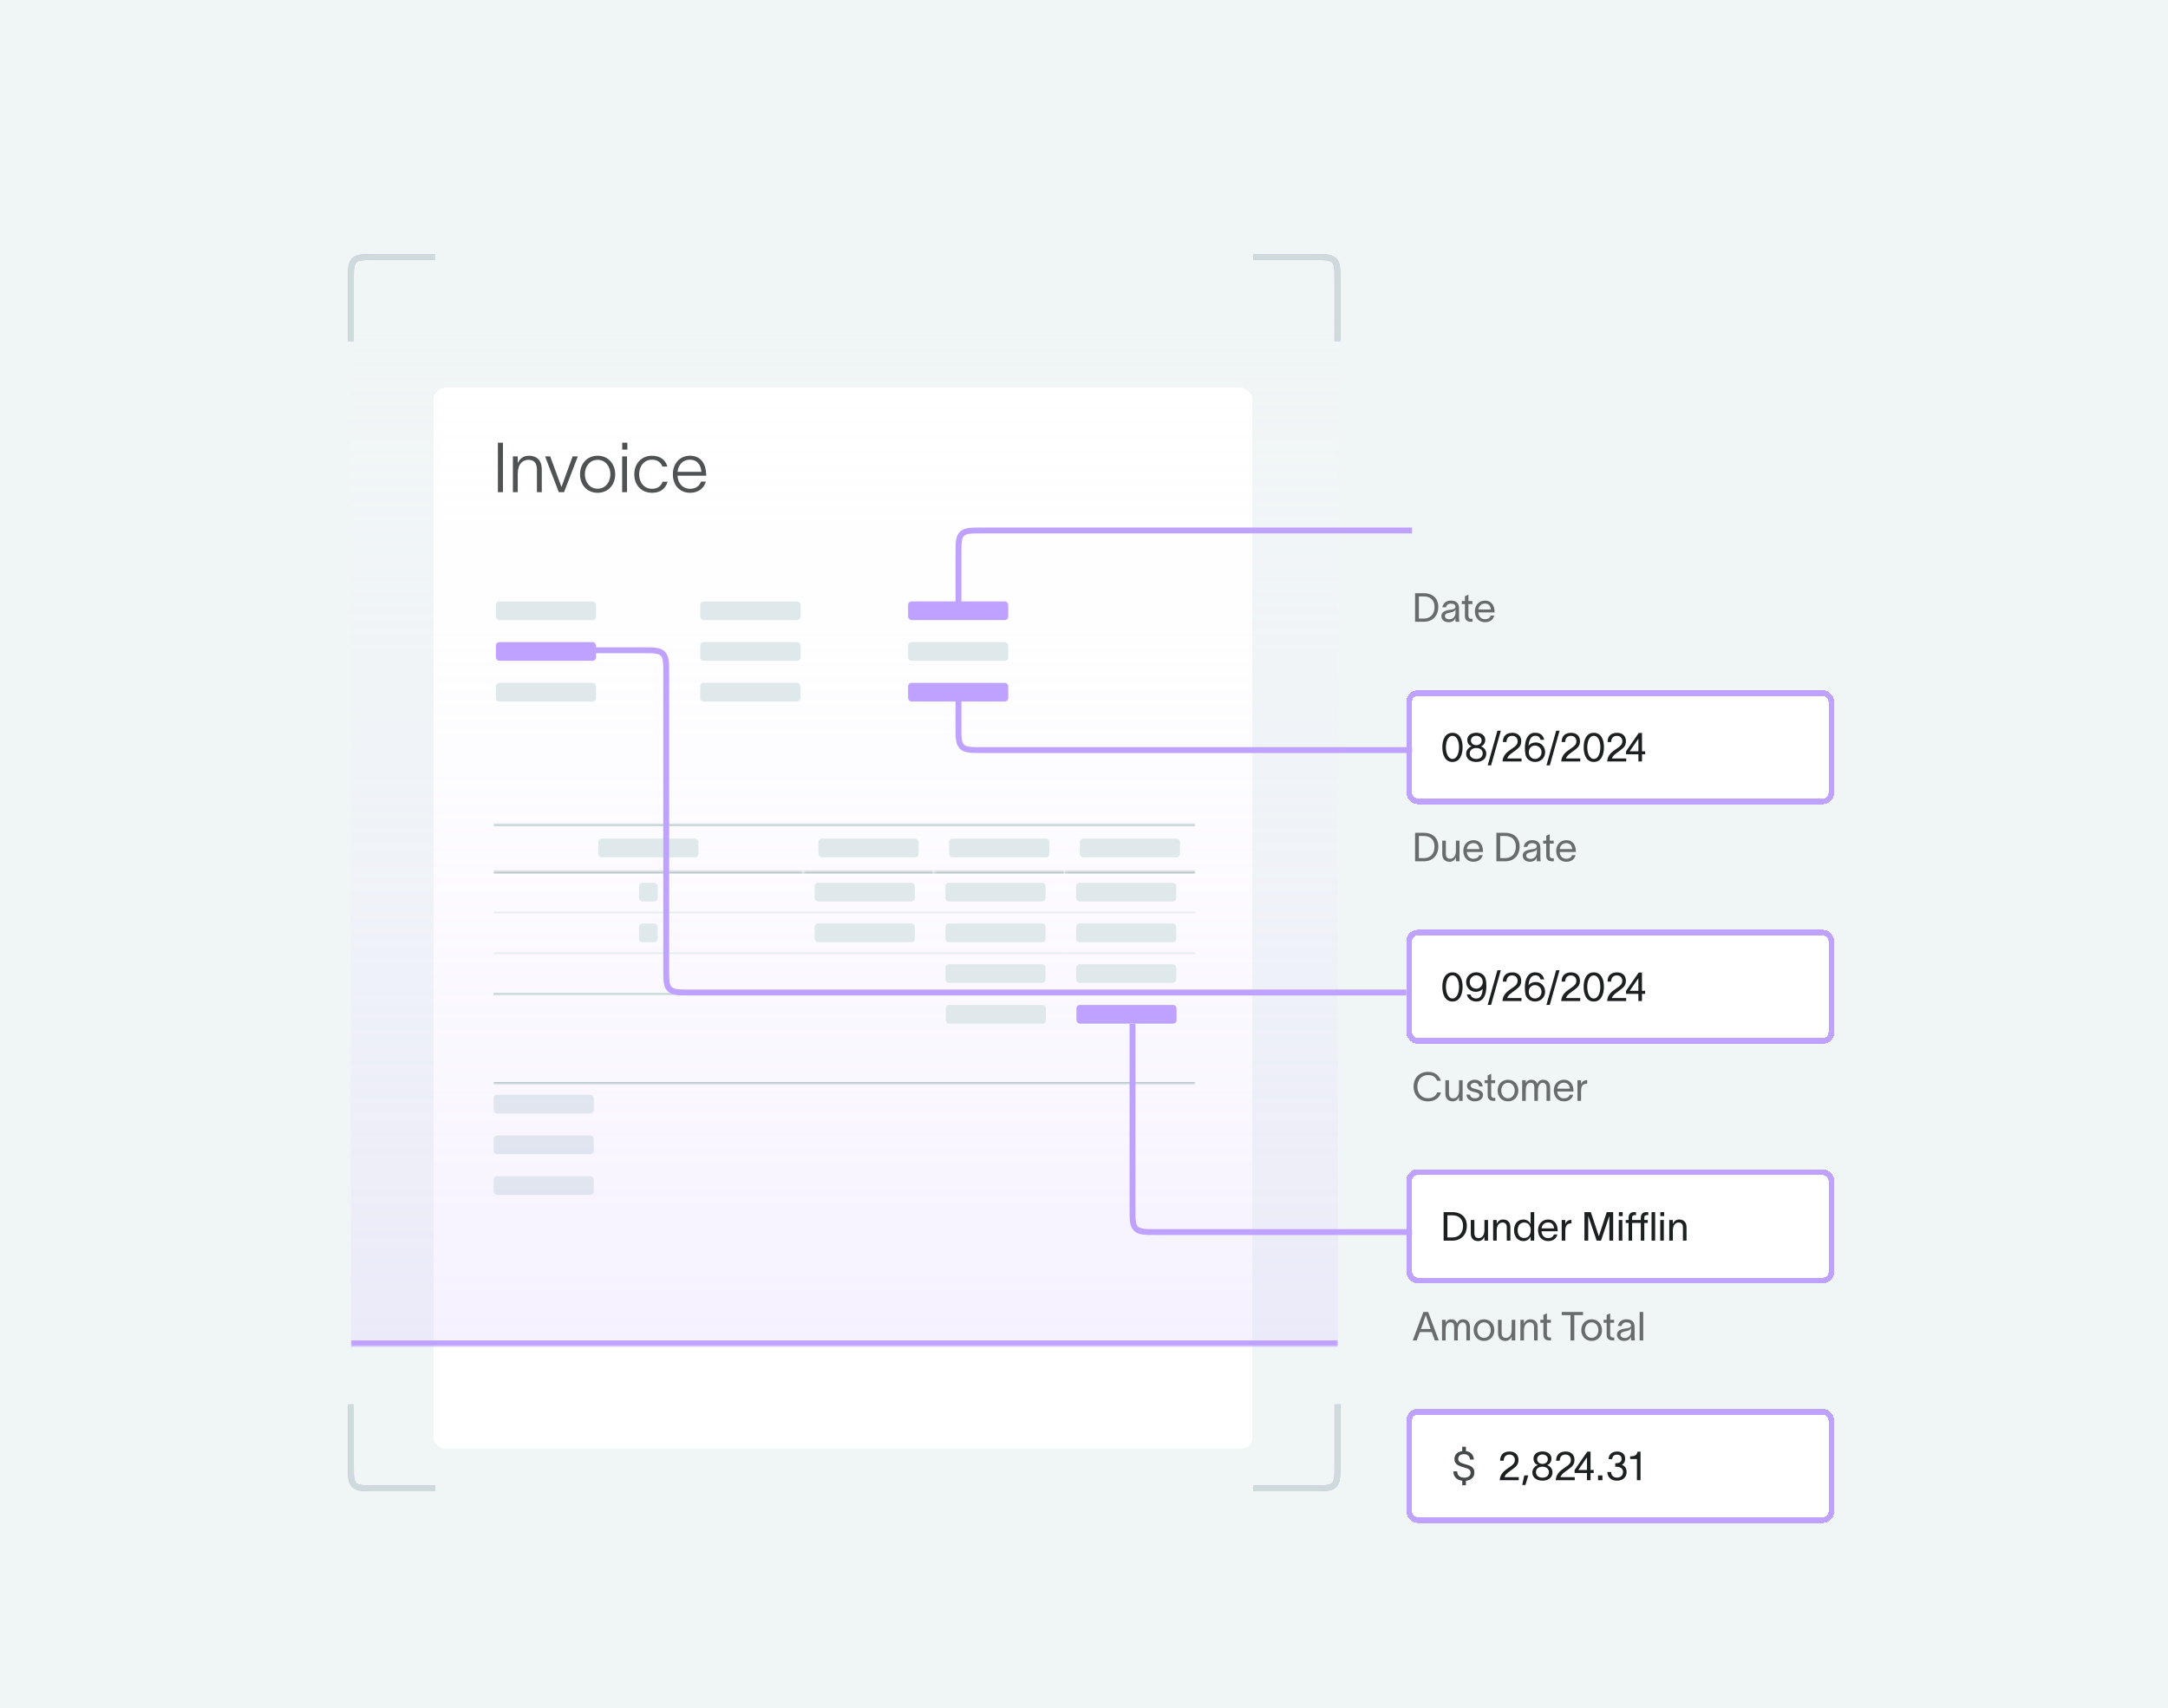 <svg width="760" height="599" viewBox="0 0 760 599" fill="none" xmlns="http://www.w3.org/2000/svg">
<g clip-path="url(#clip0_383_43380)">
<rect width="760" height="599" fill="#F0F5F6"/>
<g filter="url(#filter0_dd_383_43380)">
<rect x="152" y="120" width="287" height="372" rx="4" fill="white" shape-rendering="crispEdges"/>
<path d="M174.539 139.231H176.312V156.571H174.539V139.231ZM179.797 156.571V144.016H181.497V146.396C182.153 144.963 183.294 143.797 185.383 143.797C188.273 143.797 189.924 145.497 189.924 148.581V156.571H188.224V148.703C188.224 146.129 187.01 145.23 185.213 145.23C183.318 145.23 181.497 146.566 181.497 150.184V156.571H179.797ZM192.875 144.016C194.211 147.586 195.498 151.156 196.809 154.726H196.834L200.744 144.016H202.565C200.938 148.193 199.335 152.394 197.732 156.571H195.887L191.078 144.016H192.875ZM209.498 156.79C205.661 156.79 203.329 153.851 203.329 150.306C203.329 146.76 205.661 143.797 209.498 143.797C213.311 143.797 215.666 146.76 215.666 150.306C215.666 153.851 213.311 156.79 209.498 156.79ZM205.029 150.306C205.029 153.099 206.826 155.357 209.498 155.357C212.169 155.357 213.966 153.099 213.966 150.306C213.966 147.489 212.169 145.23 209.498 145.23C206.826 145.23 205.029 147.489 205.029 150.306ZM219.921 141.66H218.124V139.231H219.921V141.66ZM218.099 156.571V144.016H219.799V156.571H218.099ZM234.031 152.904C233.351 155.333 231.506 156.79 228.591 156.79C224.706 156.79 222.35 153.924 222.35 150.306C222.35 146.711 224.706 143.797 228.591 143.797C231.579 143.797 233.376 145.4 233.934 147.586H232.21C231.7 146.25 230.559 145.181 228.567 145.181C225.823 145.181 224.05 147.416 224.05 150.306C224.05 153.171 225.823 155.381 228.567 155.381C230.461 155.381 231.724 154.483 232.283 152.904H234.031ZM247.453 152.856C246.724 155.309 244.733 156.79 241.916 156.79C238.151 156.79 235.868 153.973 235.868 150.281C235.868 146.663 238.224 143.797 241.843 143.797C245.947 143.797 247.428 146.93 247.55 150.209C247.574 150.379 247.574 150.597 247.574 150.791H237.496C237.666 153.56 239.39 155.381 241.891 155.381C243.737 155.381 245.218 154.483 245.753 152.856H247.453ZM237.52 149.431H245.874C245.631 146.833 244.368 145.181 241.843 145.181C239.39 145.181 237.763 146.954 237.52 149.431Z" fill="#1D2020" fill-opacity="0.82"/>
<g clip-path="url(#clip1_383_43380)">
<rect x="173.051" y="367.871" width="35.107" height="6.545" rx="1.19" fill="#DFE9EB"/>
<rect x="173.051" y="382.151" width="35.107" height="6.545" rx="1.19" fill="#DFE9EB"/>
<rect x="173.051" y="396.432" width="35.107" height="6.545" rx="1.19" fill="#DFE9EB"/>
</g>
</g>
<g style="mix-blend-mode:multiply">
<mask id="path-6-inside-1_383_43380" fill="white">
<path d="M123 90H469V472H123V90Z"/>
</mask>
<path d="M123 90H469V472H123V90Z" fill="url(#paint0_linear_383_43380)" fill-opacity="0.3"/>
<path d="M469 472V470H123V472V474H469V472Z" fill="#BFA2FF" mask="url(#path-6-inside-1_383_43380)"/>
</g>
<mask id="path-8-inside-2_383_43380" fill="white">
<path d="M173 289H419V380H173V289Z"/>
</mask>
<path d="M173 289V289.595H419V289V288.405H173V289ZM419 380V379.405H173V380V380.595H419V380Z" fill="#B4C6C9" mask="url(#path-8-inside-2_383_43380)"/>
<rect x="209.723" y="294.058" width="35.107" height="6.545" rx="1.19" fill="#DFE9EB"/>
<g clip-path="url(#clip2_383_43380)">
<mask id="path-11-inside-3_383_43380" fill="white">
<path d="M173 305.661H281.548V362.783H173V305.661Z"/>
</mask>
<path d="M281.548 319.941V319.644H173V319.941V320.239H281.548V319.941Z" fill="#E7EEEF"/>
<rect x="224" y="309.528" width="6.545" height="6.545" rx="1.19" fill="#DFE9EB"/>
<path d="M281.548 334.222V333.925H173V334.222V334.52H281.548V334.222Z" fill="#E7EEEF"/>
<rect x="224" y="323.809" width="6.545" height="6.545" rx="1.19" fill="#DFE9EB"/>
<path d="M281.548 348.503V348.205H173V348.503V348.8H281.548V348.503Z" fill="#E7EEEF"/>
<g clip-path="url(#clip3_383_43380)">
</g>
<path d="M173 348.503V348.8H281.548V348.503V348.205H173V348.503Z" fill="#C5D4D6"/>
</g>
<path d="M173 305.661V306.256H281.548V305.661V305.066H173V305.661Z" fill="#9CAEB1" mask="url(#path-11-inside-3_383_43380)"/>
<rect x="286.902" y="294.058" width="35.107" height="6.545" rx="1.19" fill="#DFE9EB"/>
<g clip-path="url(#clip4_383_43380)">
<mask id="path-24-inside-4_383_43380" fill="white">
<path d="M281.547 305.661H327.364V362.783H281.547V305.661Z"/>
</mask>
<path d="M327.364 319.941V319.644H281.547V319.941V320.239H327.364V319.941Z" fill="#E7EEEF"/>
<rect x="285.598" y="309.528" width="35.107" height="6.545" rx="1.19" fill="#DFE9EB"/>
<path d="M327.364 334.222V333.925H281.547V334.222V334.52H327.364V334.222Z" fill="#E7EEEF"/>
<rect x="285.598" y="323.809" width="35.107" height="6.545" rx="1.19" fill="#DFE9EB"/>
<path d="M327.364 348.503V348.205H281.547V348.503V348.8H327.364V348.503Z" fill="#E7EEEF"/>
<path d="M281.547 348.503V348.8H327.364V348.503V348.205H281.547V348.503Z" fill="#C5D4D6"/>
</g>
<path d="M281.547 305.661V306.256H327.364V305.661V305.066H281.547V305.661Z" fill="#9CAEB1" mask="url(#path-24-inside-4_383_43380)"/>
<rect x="332.723" y="294.058" width="35.107" height="6.545" rx="1.19" fill="#DFE9EB"/>
<g clip-path="url(#clip5_383_43380)">
<mask id="path-37-inside-5_383_43380" fill="white">
<path d="M327.367 305.661H373.184V362.783H327.367V305.661Z"/>
</mask>
<path d="M373.184 319.941V319.644H327.367V319.941V320.239H373.184V319.941Z" fill="#E7EEEF"/>
<rect x="331.418" y="309.528" width="35.107" height="6.545" rx="1.19" fill="#DFE9EB"/>
<path d="M373.184 334.222V333.925H327.367V334.222V334.52H373.184V334.222Z" fill="#E7EEEF"/>
<rect x="331.418" y="323.809" width="35.107" height="6.545" rx="1.19" fill="#DFE9EB"/>
<path d="M373.184 348.503V348.205H327.367V348.503V348.8H373.184V348.503Z" fill="#E7EEEF"/>
<rect x="331.418" y="338.09" width="35.107" height="6.545" rx="1.19" fill="#DFE9EB"/>
<path d="M327.367 348.503V348.8H373.184V348.503V348.205H327.367V348.503Z" fill="#C5D4D6"/>
<rect x="331.531" y="352.37" width="35.107" height="6.545" rx="1.19" fill="#DFE9EB"/>
</g>
<path d="M327.367 305.661V306.256H373.184V305.661V305.066H327.367V305.661Z" fill="#9CAEB1" mask="url(#path-37-inside-5_383_43380)"/>
<rect x="378.539" y="294.058" width="35.107" height="6.545" rx="1.19" fill="#DFE9EB"/>
<g clip-path="url(#clip6_383_43380)">
<mask id="path-52-inside-6_383_43380" fill="white">
<path d="M373.184 305.661H419.001V362.783H373.184V305.661Z"/>
</mask>
<path d="M419.001 319.941V319.644H373.184V319.941V320.239H419.001V319.941Z" fill="#E7EEEF"/>
<rect x="377.234" y="309.528" width="35.107" height="6.545" rx="1.19" fill="#DFE9EB"/>
<path d="M419.001 334.222V333.925H373.184V334.222V334.52H419.001V334.222Z" fill="#E7EEEF"/>
<rect x="377.234" y="323.809" width="35.107" height="6.545" rx="1.19" fill="#DFE9EB"/>
<path d="M419.001 348.503V348.205H373.184V348.503V348.8H419.001V348.503Z" fill="#E7EEEF"/>
<rect x="377.234" y="338.09" width="35.107" height="6.545" rx="1.19" fill="#DFE9EB"/>
<path d="M373.184 348.503V348.8H419.001V348.503V348.205H373.184V348.503Z" fill="#C5D4D6"/>
<rect x="377.348" y="352.37" width="35.107" height="6.545" rx="1.19" fill="#BFA2FF"/>
</g>
<path d="M373.184 305.661V306.256H419.001V305.661V305.066H373.184V305.661Z" fill="#9CAEB1" mask="url(#path-52-inside-6_383_43380)"/>
<g clip-path="url(#clip7_383_43380)">
<rect x="173.836" y="210.868" width="35.107" height="6.545" rx="1.19" fill="#DFE9EB"/>
<rect x="173.836" y="225.148" width="35.107" height="6.545" rx="1.19" fill="#BFA2FF"/>
<rect x="173.836" y="239.429" width="35.107" height="6.545" rx="1.19" fill="#DFE9EB"/>
</g>
<g clip-path="url(#clip8_383_43380)">
<rect x="245.48" y="210.868" width="35.107" height="6.545" rx="1.19" fill="#DFE9EB"/>
<rect x="245.48" y="225.148" width="35.107" height="6.545" rx="1.19" fill="#DFE9EB"/>
<rect x="245.48" y="239.429" width="35.107" height="6.545" rx="1.19" fill="#DFE9EB"/>
</g>
<g clip-path="url(#clip9_383_43380)">
<rect x="318.336" y="210.868" width="35.107" height="6.545" rx="1.19" fill="#BFA2FF"/>
<rect x="318.336" y="225.148" width="35.107" height="6.545" rx="1.19" fill="#DFE9EB"/>
<rect x="318.336" y="239.429" width="35.107" height="6.545" rx="1.19" fill="#BFA2FF"/>
</g>
<g filter="url(#filter1_ddd_383_43380)">
<rect width="150" height="60" transform="translate(493 139)" fill="white" fill-opacity="0.01"/>
<path d="M499.074 141.004C502.35 141.004 504.212 142.908 504.212 145.834C504.212 148.76 502.35 151 499.158 151H496.064V141.004H499.074ZM497.394 149.88H499.2C501.23 149.88 502.882 148.508 502.882 145.834C502.882 143.272 501.23 142.124 499.144 142.124H497.394V149.88ZM505.63 145.946C505.784 144.896 506.666 143.58 508.556 143.58C511.216 143.58 511.468 145.302 511.468 146.422V149.53C511.468 150.076 511.524 150.65 511.58 151H510.236C510.208 150.65 510.208 150.356 510.208 149.95V149.67H510.194C510.026 150.23 509.424 151.168 507.814 151.168C506.078 151.168 505.28 150.062 505.28 149.026C505.28 146.982 507.856 146.912 508.948 146.716C509.9 146.548 510.208 146.282 510.208 145.68C510.208 145.078 509.634 144.644 508.598 144.644C507.716 144.644 507.058 145.162 506.89 145.946H505.63ZM506.526 149.026C506.526 149.712 507.156 150.146 508.038 150.146C509.144 150.146 510.236 149.432 510.236 147.64L510.222 146.632C510.082 147.108 509.774 147.528 508.206 147.808C507.156 147.99 506.526 148.298 506.526 149.026ZM514.758 148.97C514.758 149.614 515.122 149.964 515.682 149.964H516.186V151H515.556C514.156 151 513.526 150.174 513.526 149.054V144.798H512.448V143.762H513.526V142.068L514.758 141.508V143.762H516.144V144.798H514.758V148.97ZM523.812 148.844C523.406 150.384 522.188 151.168 520.578 151.168C518.436 151.168 517.022 149.614 517.022 147.346C517.022 145.162 518.506 143.594 520.55 143.594C523.098 143.594 523.896 145.638 523.924 147.5V147.724H518.24C518.338 149.236 519.262 150.118 520.55 150.118C521.516 150.118 522.328 149.74 522.58 148.844H523.812ZM518.254 146.716H522.65C522.538 145.456 521.838 144.63 520.55 144.63C519.248 144.63 518.422 145.47 518.254 146.716Z" fill="#1D2020" fill-opacity="0.64"/>
<g filter="url(#filter2_dd_383_43380)">
<rect x="493" y="159" width="150" height="40" rx="4" fill="white" shape-rendering="crispEdges"/>
<rect x="494" y="160" width="148" height="38" rx="3" stroke="#BFA2FF" stroke-width="2" shape-rendering="crispEdges"/>
<path d="M509.172 183.104C510.81 183.104 511.468 180.878 511.468 179.002C511.468 177.14 510.81 175.012 509.172 175.012C507.534 175.012 506.876 177.14 506.876 179.002C506.876 180.878 507.534 183.104 509.172 183.104ZM505.616 179.002C505.616 176.454 506.54 173.948 509.172 173.948C511.804 173.948 512.728 176.454 512.728 179.002C512.728 181.55 511.804 184.168 509.172 184.168C506.54 184.168 505.616 181.564 505.616 179.002ZM517.512 173.92C519.318 173.92 520.662 174.886 520.662 176.412C520.662 177.56 519.99 178.442 519.122 178.708C520.046 178.974 521.026 179.898 521.026 181.284C521.026 183.104 519.5 184.168 517.526 184.168C515.482 184.168 513.942 183.104 513.956 181.284C513.97 179.898 515.006 178.96 515.916 178.694C514.936 178.372 514.362 177.574 514.362 176.412C514.362 174.886 515.706 173.92 517.512 173.92ZM515.216 181.186C515.216 182.264 516.028 183.118 517.512 183.118C518.982 183.118 519.766 182.264 519.766 181.172C519.766 180.122 518.982 179.268 517.512 179.268C516.028 179.268 515.216 180.122 515.216 181.186ZM515.636 176.636C515.636 177.504 516.35 178.288 517.512 178.288C518.674 178.288 519.388 177.518 519.388 176.636C519.388 175.754 518.674 174.984 517.512 174.984C516.336 174.984 515.636 175.754 515.636 176.636ZM524.933 173.206H526.123L522.707 185.358H521.517L524.933 173.206ZM526.841 177.182C526.841 175.054 528.073 173.948 530.173 173.948C532.035 173.948 533.281 175.04 533.281 176.846C533.281 178.596 532.441 179.198 531.307 180.08C530.131 181.004 528.759 181.732 528.367 182.936H533.379V184H526.701C526.841 181.816 528.297 180.668 529.655 179.758C531.223 178.708 532.021 178.106 532.021 176.902C532.021 175.88 531.349 175.012 530.103 175.012C528.717 175.012 528.115 176.02 528.101 177.182H526.841ZM534.559 179.212C534.559 176.622 535.483 173.92 538.115 173.92C540.131 173.92 541.013 175.012 541.321 176.398H540.061C539.823 175.74 539.543 174.984 538.213 174.984C536.505 174.984 535.973 176.804 535.833 178.498C536.337 177.784 537.219 177.322 538.395 177.322C540.313 177.322 541.657 178.848 541.657 180.766C541.657 182.726 540.089 184.168 538.115 184.168C537.065 184.168 536.113 183.734 535.483 183.034C534.741 182.222 534.559 180.962 534.559 179.212ZM535.931 180.766C535.931 182.04 536.841 183.104 538.115 183.104C539.389 183.104 540.397 182.04 540.397 180.766C540.397 179.492 539.431 178.414 538.115 178.414C536.841 178.414 535.931 179.352 535.931 180.766ZM545.523 173.206H546.713L543.297 185.358H542.107L545.523 173.206ZM547.431 177.182C547.431 175.054 548.663 173.948 550.763 173.948C552.625 173.948 553.871 175.04 553.871 176.846C553.871 178.596 553.031 179.198 551.897 180.08C550.721 181.004 549.349 181.732 548.957 182.936H553.969V184H547.291C547.431 181.816 548.887 180.668 550.245 179.758C551.813 178.708 552.611 178.106 552.611 176.902C552.611 175.88 551.939 175.012 550.693 175.012C549.307 175.012 548.705 176.02 548.691 177.182H547.431ZM558.719 183.104C560.357 183.104 561.015 180.878 561.015 179.002C561.015 177.14 560.357 175.012 558.719 175.012C557.081 175.012 556.423 177.14 556.423 179.002C556.423 180.878 557.081 183.104 558.719 183.104ZM555.163 179.002C555.163 176.454 556.087 173.948 558.719 173.948C561.351 173.948 562.275 176.454 562.275 179.002C562.275 181.55 561.351 184.168 558.719 184.168C556.087 184.168 555.163 181.564 555.163 179.002ZM563.536 177.182C563.536 175.054 564.768 173.948 566.868 173.948C568.73 173.948 569.976 175.04 569.976 176.846C569.976 178.596 569.136 179.198 568.002 180.08C566.826 181.004 565.454 181.732 565.062 182.936H570.074V184H563.396C563.536 181.816 564.992 180.668 566.35 179.758C567.918 178.708 568.716 178.106 568.716 176.902C568.716 175.88 568.044 175.012 566.798 175.012C565.412 175.012 564.81 176.02 564.796 177.182H563.536ZM570.009 181.48V180.444L574.461 174.004H575.609V180.416H576.715V181.48H575.609V184H574.349V181.48H570.009ZM571.311 180.416H574.349V176.062H574.307L571.311 180.416Z" fill="#1D2020"/>
</g>
<rect width="150" height="60" transform="translate(493 223)" fill="white" fill-opacity="0.01"/>
<path d="M499.074 225.004C502.35 225.004 504.212 226.908 504.212 229.834C504.212 232.76 502.35 235 499.158 235H496.064V225.004H499.074ZM497.394 233.88H499.2C501.23 233.88 502.882 232.508 502.882 229.834C502.882 227.272 501.23 226.124 499.144 226.124H497.394V233.88ZM505.588 232.452V227.762H506.848V232.326C506.848 233.6 507.394 234.104 508.374 234.104C509.438 234.104 510.376 233.208 510.376 231.318V227.762H511.636V235H510.376V233.642C509.998 234.468 509.326 235.168 508.206 235.168C506.302 235.168 505.588 233.922 505.588 232.452ZM519.765 232.844C519.359 234.384 518.141 235.168 516.531 235.168C514.389 235.168 512.975 233.614 512.975 231.346C512.975 229.162 514.459 227.594 516.503 227.594C519.051 227.594 519.849 229.638 519.877 231.5V231.724H514.193C514.291 233.236 515.215 234.118 516.503 234.118C517.469 234.118 518.281 233.74 518.533 232.844H519.765ZM514.207 230.716H518.603C518.491 229.456 517.791 228.63 516.503 228.63C515.201 228.63 514.375 229.47 514.207 230.716ZM527.58 225.004C530.856 225.004 532.718 226.908 532.718 229.834C532.718 232.76 530.856 235 527.664 235H524.57V225.004H527.58ZM525.9 233.88H527.706C529.736 233.88 531.388 232.508 531.388 229.834C531.388 227.272 529.736 226.124 527.65 226.124H525.9V233.88ZM534.136 229.946C534.29 228.896 535.172 227.58 537.062 227.58C539.722 227.58 539.974 229.302 539.974 230.422V233.53C539.974 234.076 540.03 234.65 540.086 235H538.742C538.714 234.65 538.714 234.356 538.714 233.95V233.67H538.7C538.532 234.23 537.93 235.168 536.32 235.168C534.584 235.168 533.786 234.062 533.786 233.026C533.786 230.982 536.362 230.912 537.454 230.716C538.406 230.548 538.714 230.282 538.714 229.68C538.714 229.078 538.14 228.644 537.104 228.644C536.222 228.644 535.564 229.162 535.396 229.946H534.136ZM535.032 233.026C535.032 233.712 535.662 234.146 536.544 234.146C537.65 234.146 538.742 233.432 538.742 231.64L538.728 230.632C538.588 231.108 538.28 231.528 536.712 231.808C535.662 231.99 535.032 232.298 535.032 233.026ZM543.264 232.97C543.264 233.614 543.628 233.964 544.188 233.964H544.692V235H544.062C542.662 235 542.032 234.174 542.032 233.054V228.798H540.954V227.762H542.032V226.068L543.264 225.508V227.762H544.65V228.798H543.264V232.97ZM552.318 232.844C551.912 234.384 550.694 235.168 549.084 235.168C546.942 235.168 545.528 233.614 545.528 231.346C545.528 229.162 547.012 227.594 549.056 227.594C551.604 227.594 552.402 229.638 552.43 231.5V231.724H546.746C546.844 233.236 547.768 234.118 549.056 234.118C550.022 234.118 550.834 233.74 551.086 232.844H552.318ZM546.76 230.716H551.156C551.044 229.456 550.344 228.63 549.056 228.63C547.754 228.63 546.928 229.47 546.76 230.716Z" fill="#1D2020" fill-opacity="0.64"/>
<g filter="url(#filter3_dd_383_43380)">
<rect x="493" y="243" width="150" height="40" rx="4" fill="white" shape-rendering="crispEdges"/>
<rect x="494" y="244" width="148" height="38" rx="3" stroke="#BFA2FF" stroke-width="2" shape-rendering="crispEdges"/>
<path d="M509.172 267.104C510.81 267.104 511.468 264.878 511.468 263.002C511.468 261.14 510.81 259.012 509.172 259.012C507.534 259.012 506.876 261.14 506.876 263.002C506.876 264.878 507.534 267.104 509.172 267.104ZM505.616 263.002C505.616 260.454 506.54 257.948 509.172 257.948C511.804 257.948 512.728 260.454 512.728 263.002C512.728 265.55 511.804 268.168 509.172 268.168C506.54 268.168 505.616 265.564 505.616 263.002ZM513.956 261.322C513.956 259.362 515.524 257.92 517.498 257.92C518.548 257.92 519.514 258.312 520.144 259.012C520.872 259.824 521.054 261.126 521.054 262.876C521.054 265.746 520.046 268.168 517.582 268.168C515.706 268.168 514.488 267.076 514.222 265.69H515.482C515.678 266.362 516.21 267.104 517.498 267.104C519.038 267.104 519.626 265.76 519.766 263.716C519.332 264.262 518.464 264.766 517.358 264.766C515.398 264.766 513.956 263.296 513.956 261.322ZM515.216 261.322C515.216 262.596 516.182 263.674 517.498 263.674C518.828 263.674 519.78 262.526 519.78 261.322C519.78 259.992 518.772 258.984 517.498 258.984C516.224 258.984 515.216 260.048 515.216 261.322ZM524.919 257.206H526.109L522.693 269.358H521.503L524.919 257.206ZM526.827 261.182C526.827 259.054 528.059 257.948 530.159 257.948C532.021 257.948 533.267 259.04 533.267 260.846C533.267 262.596 532.427 263.198 531.293 264.08C530.117 265.004 528.745 265.732 528.353 266.936H533.365V268H526.687C526.827 265.816 528.283 264.668 529.641 263.758C531.209 262.708 532.007 262.106 532.007 260.902C532.007 259.88 531.335 259.012 530.089 259.012C528.703 259.012 528.101 260.02 528.087 261.182H526.827ZM534.546 263.212C534.546 260.622 535.47 257.92 538.102 257.92C540.118 257.92 541 259.012 541.308 260.398H540.048C539.81 259.74 539.53 258.984 538.2 258.984C536.492 258.984 535.96 260.804 535.82 262.498C536.324 261.784 537.206 261.322 538.382 261.322C540.3 261.322 541.644 262.848 541.644 264.766C541.644 266.726 540.076 268.168 538.102 268.168C537.052 268.168 536.1 267.734 535.47 267.034C534.728 266.222 534.546 264.962 534.546 263.212ZM535.918 264.766C535.918 266.04 536.828 267.104 538.102 267.104C539.376 267.104 540.384 266.04 540.384 264.766C540.384 263.492 539.418 262.414 538.102 262.414C536.828 262.414 535.918 263.352 535.918 264.766ZM545.509 257.206H546.699L543.283 269.358H542.093L545.509 257.206ZM547.417 261.182C547.417 259.054 548.649 257.948 550.749 257.948C552.611 257.948 553.857 259.04 553.857 260.846C553.857 262.596 553.017 263.198 551.883 264.08C550.707 265.004 549.335 265.732 548.943 266.936H553.955V268H547.277C547.417 265.816 548.873 264.668 550.231 263.758C551.799 262.708 552.597 262.106 552.597 260.902C552.597 259.88 551.925 259.012 550.679 259.012C549.293 259.012 548.691 260.02 548.677 261.182H547.417ZM558.705 267.104C560.343 267.104 561.001 264.878 561.001 263.002C561.001 261.14 560.343 259.012 558.705 259.012C557.067 259.012 556.409 261.14 556.409 263.002C556.409 264.878 557.067 267.104 558.705 267.104ZM555.149 263.002C555.149 260.454 556.073 257.948 558.705 257.948C561.337 257.948 562.261 260.454 562.261 263.002C562.261 265.55 561.337 268.168 558.705 268.168C556.073 268.168 555.149 265.564 555.149 263.002ZM563.522 261.182C563.522 259.054 564.754 257.948 566.854 257.948C568.716 257.948 569.962 259.04 569.962 260.846C569.962 262.596 569.122 263.198 567.988 264.08C566.812 265.004 565.44 265.732 565.048 266.936H570.06V268H563.382C563.522 265.816 564.978 264.668 566.336 263.758C567.904 262.708 568.702 262.106 568.702 260.902C568.702 259.88 568.03 259.012 566.784 259.012C565.398 259.012 564.796 260.02 564.782 261.182H563.522ZM569.995 265.48V264.444L574.447 258.004H575.595V264.416H576.701V265.48H575.595V268H574.335V265.48H569.995ZM571.297 264.416H574.335V260.062H574.293L571.297 264.416Z" fill="#1D2020"/>
</g>
<rect width="150" height="60" transform="translate(493 307)" fill="white" fill-opacity="0.01"/>
<path d="M505.136 316.046C504.744 317.684 503.176 319.182 500.628 319.182C497.338 319.182 495.532 316.816 495.532 314.002C495.532 311.188 497.338 308.822 500.628 308.822C503.134 308.822 504.506 310.166 505.122 311.944H503.792C503.246 310.684 502.322 309.942 500.628 309.942C498.136 309.942 496.862 311.832 496.862 314.002C496.862 316.172 498.122 318.062 500.628 318.062C502.336 318.062 503.4 317.208 503.806 316.046H505.136ZM506.682 316.452V311.762H507.942V316.326C507.942 317.6 508.488 318.104 509.468 318.104C510.532 318.104 511.47 317.208 511.47 315.318V311.762H512.73V319H511.47V317.642C511.092 318.468 510.42 319.168 509.3 319.168C507.396 319.168 506.682 317.922 506.682 316.452ZM518.507 313.946C518.423 313.008 517.639 312.658 516.911 312.658C516.225 312.658 515.539 313.05 515.539 313.666C515.539 314.226 516.099 314.548 516.729 314.702L517.681 314.94C518.773 315.206 519.879 315.724 519.879 316.928C519.879 318.468 518.269 319.168 517.009 319.168C515.791 319.168 514.195 318.608 514.069 316.816H515.329C515.497 317.74 516.071 318.104 517.051 318.104C517.765 318.104 518.619 317.852 518.619 317.012C518.619 316.396 518.017 316.186 517.331 316.018L516.323 315.766C515.245 315.5 514.279 314.842 514.279 313.722C514.279 312.364 515.679 311.594 516.953 311.594C518.367 311.594 519.613 312.35 519.753 313.946H518.507ZM522.742 316.97C522.742 317.614 523.106 317.964 523.666 317.964H524.17V319H523.54C522.14 319 521.51 318.174 521.51 317.054V312.798H520.432V311.762H521.51V310.068L522.742 309.508V311.762H524.128V312.798H522.742V316.97ZM528.633 319.168C526.435 319.168 525.007 317.516 525.007 315.388C525.007 313.26 526.435 311.594 528.633 311.594C530.831 311.594 532.259 313.26 532.259 315.388C532.259 317.516 530.831 319.168 528.633 319.168ZM526.267 315.388C526.267 316.872 527.219 318.104 528.633 318.104C530.047 318.104 530.999 316.872 530.999 315.388C530.999 313.89 530.047 312.658 528.633 312.658C527.219 312.658 526.267 313.89 526.267 315.388ZM533.603 319V311.762H534.863V312.994C535.003 312.336 535.717 311.594 536.697 311.594C537.873 311.594 538.545 312.042 538.881 313.036C539.329 312.056 539.987 311.594 540.953 311.594C542.717 311.594 543.403 312.84 543.403 314.31V319H542.143V314.436C542.143 313.162 541.625 312.658 540.785 312.658C539.861 312.658 539.119 313.554 539.119 315.444V319H537.859V314.436C537.859 313.162 537.509 312.658 536.529 312.658C535.241 312.658 534.863 313.932 534.863 315.444V319H533.603ZM551.484 316.844C551.078 318.384 549.86 319.168 548.25 319.168C546.108 319.168 544.694 317.614 544.694 315.346C544.694 313.162 546.178 311.594 548.222 311.594C550.77 311.594 551.568 313.638 551.596 315.5V315.724H545.912C546.01 317.236 546.934 318.118 548.222 318.118C549.188 318.118 550 317.74 550.252 316.844H551.484ZM545.926 314.716H550.322C550.21 313.456 549.51 312.63 548.222 312.63C546.92 312.63 546.094 313.47 545.926 314.716ZM554.25 311.762V313.218C554.614 312.154 555.314 311.734 556.406 311.734V312.938C556.35 312.938 556.126 312.952 555.944 312.98C555.104 313.106 554.25 313.484 554.25 315.584V319H552.99V311.762H554.25Z" fill="#1D2020" fill-opacity="0.64"/>
<g filter="url(#filter4_dd_383_43380)">
<rect x="493" y="327" width="150" height="40" rx="4" fill="white" shape-rendering="crispEdges"/>
<rect x="494" y="328" width="148" height="38" rx="3" stroke="#BFA2FF" stroke-width="2" shape-rendering="crispEdges"/>
<path d="M509.074 342.004C512.35 342.004 514.212 343.908 514.212 346.834C514.212 349.76 512.35 352 509.158 352H506.064V342.004H509.074ZM507.394 350.88H509.2C511.23 350.88 512.882 349.508 512.882 346.834C512.882 344.272 511.23 343.124 509.144 343.124H507.394V350.88ZM515.588 349.452V344.762H516.848V349.326C516.848 350.6 517.394 351.104 518.374 351.104C519.438 351.104 520.376 350.208 520.376 348.318V344.762H521.636V352H520.376V350.642C519.998 351.468 519.326 352.168 518.206 352.168C516.302 352.168 515.588 350.922 515.588 349.452ZM523.423 352V344.762H524.683V346.12C525.061 345.294 525.733 344.594 526.853 344.594C528.757 344.594 529.471 345.84 529.471 347.31V352H528.211V347.436C528.211 346.162 527.665 345.658 526.685 345.658C525.621 345.658 524.683 346.554 524.683 348.444V352H523.423ZM534.059 344.594C535.375 344.594 536.285 345.476 536.551 346.232H536.565V342.004H537.825V352H536.565V350.558H536.551C536.285 351.3 535.375 352.168 534.059 352.168C532.015 352.168 530.755 350.6 530.755 348.36C530.755 346.12 532.015 344.594 534.059 344.594ZM532.015 348.36C532.015 349.928 532.785 351.09 534.311 351.09C535.879 351.09 536.607 349.788 536.607 348.36C536.607 346.946 535.879 345.658 534.311 345.658C532.827 345.658 532.015 346.792 532.015 348.36ZM545.953 349.844C545.547 351.384 544.329 352.168 542.719 352.168C540.577 352.168 539.163 350.614 539.163 348.346C539.163 346.162 540.647 344.594 542.691 344.594C545.239 344.594 546.037 346.638 546.065 348.5V348.724H540.381C540.479 350.236 541.403 351.118 542.691 351.118C543.657 351.118 544.469 350.74 544.721 349.844H545.953ZM540.395 347.716H544.791C544.679 346.456 543.979 345.63 542.691 345.63C541.389 345.63 540.563 346.47 540.395 347.716ZM548.719 344.762V346.218C549.083 345.154 549.783 344.734 550.875 344.734V345.938C550.819 345.938 550.595 345.952 550.413 345.98C549.573 346.106 548.719 346.484 548.719 348.584V352H547.459V344.762H548.719ZM555.433 352V342.004L557.673 342.018L560.473 350.446H560.487L563.259 342.004H565.499V352H564.169V343.404H564.141L561.243 352H559.703L556.791 343.404H556.763V352H555.433ZM568.832 343.404H567.488V342.004H568.832V343.404ZM567.46 352V344.762H568.72V352H567.46ZM575.188 344.762V343.95C575.188 342.942 575.734 342.004 577.022 342.004H577.806V343.068H577.344C576.798 343.068 576.42 343.25 576.42 344.006V344.762H577.638V345.798H576.42V352H575.188V345.798H572.136V352H570.904V345.798H569.91V344.762H570.904V343.95C570.904 342.942 571.45 342.004 572.738 342.004H573.522V343.068H573.06C572.514 343.068 572.136 343.25 572.136 344.006V344.762H575.188ZM578.959 342.004H580.219V352H578.959V342.004ZM583.379 343.404H582.035V342.004H583.379V343.404ZM582.007 352V344.762H583.267V352H582.007ZM585.166 352V344.762H586.426V346.12C586.804 345.294 587.476 344.594 588.596 344.594C590.5 344.594 591.214 345.84 591.214 347.31V352H589.954V347.436C589.954 346.162 589.408 345.658 588.428 345.658C587.364 345.658 586.426 346.554 586.426 348.444V352H585.166Z" fill="#1D2020"/>
</g>
<rect width="150" height="60" transform="translate(493 391)" fill="white" fill-opacity="0.01"/>
<path d="M496.624 403H495.252L498.976 393.004H500.642L504.366 403H502.994L501.902 400.074H497.73L496.624 403ZM498.122 398.982H501.51L499.83 394.194H499.788L498.122 398.982ZM505.507 403V395.762H506.767V396.994C506.907 396.336 507.621 395.594 508.601 395.594C509.777 395.594 510.449 396.042 510.785 397.036C511.233 396.056 511.891 395.594 512.857 395.594C514.621 395.594 515.307 396.84 515.307 398.31V403H514.047V398.436C514.047 397.162 513.529 396.658 512.689 396.658C511.765 396.658 511.023 397.554 511.023 399.444V403H509.763V398.436C509.763 397.162 509.413 396.658 508.433 396.658C507.145 396.658 506.767 397.932 506.767 399.444V403H505.507ZM520.224 403.168C518.026 403.168 516.598 401.516 516.598 399.388C516.598 397.26 518.026 395.594 520.224 395.594C522.422 395.594 523.85 397.26 523.85 399.388C523.85 401.516 522.422 403.168 520.224 403.168ZM517.858 399.388C517.858 400.872 518.81 402.104 520.224 402.104C521.638 402.104 522.59 400.872 522.59 399.388C522.59 397.89 521.638 396.658 520.224 396.658C518.81 396.658 517.858 397.89 517.858 399.388ZM525.139 400.452V395.762H526.399V400.326C526.399 401.6 526.945 402.104 527.925 402.104C528.989 402.104 529.927 401.208 529.927 399.318V395.762H531.187V403H529.927V401.642C529.549 402.468 528.877 403.168 527.757 403.168C525.853 403.168 525.139 401.922 525.139 400.452ZM532.974 403V395.762H534.234V397.12C534.612 396.294 535.284 395.594 536.404 395.594C538.308 395.594 539.022 396.84 539.022 398.31V403H537.762V398.436C537.762 397.162 537.216 396.658 536.236 396.658C535.172 396.658 534.234 397.554 534.234 399.444V403H532.974ZM542.279 400.97C542.279 401.614 542.643 401.964 543.203 401.964H543.707V403H543.077C541.677 403 541.047 402.174 541.047 401.054V396.798H539.969V395.762H541.047V394.068L542.279 393.508V395.762H543.665V396.798H542.279V400.97ZM547.478 394.124V393.004H554.94V394.124H551.874V403H550.544V394.124H547.478ZM557.959 403.168C555.761 403.168 554.333 401.516 554.333 399.388C554.333 397.26 555.761 395.594 557.959 395.594C560.157 395.594 561.585 397.26 561.585 399.388C561.585 401.516 560.157 403.168 557.959 403.168ZM555.593 399.388C555.593 400.872 556.545 402.104 557.959 402.104C559.373 402.104 560.325 400.872 560.325 399.388C560.325 397.89 559.373 396.658 557.959 396.658C556.545 396.658 555.593 397.89 555.593 399.388ZM564.455 400.97C564.455 401.614 564.819 401.964 565.379 401.964H565.883V403H565.253C563.853 403 563.223 402.174 563.223 401.054V396.798H562.145V395.762H563.223V394.068L564.455 393.508V395.762H565.841V396.798H564.455V400.97ZM567.181 397.946C567.335 396.896 568.217 395.58 570.107 395.58C572.767 395.58 573.019 397.302 573.019 398.422V401.53C573.019 402.076 573.075 402.65 573.131 403H571.787C571.759 402.65 571.759 402.356 571.759 401.95V401.67H571.745C571.577 402.23 570.975 403.168 569.365 403.168C567.629 403.168 566.831 402.062 566.831 401.026C566.831 398.982 569.407 398.912 570.499 398.716C571.451 398.548 571.759 398.282 571.759 397.68C571.759 397.078 571.185 396.644 570.149 396.644C569.267 396.644 568.609 397.162 568.441 397.946H567.181ZM568.077 401.026C568.077 401.712 568.707 402.146 569.589 402.146C570.695 402.146 571.787 401.432 571.787 399.64L571.773 398.632C571.633 399.108 571.325 399.528 569.757 399.808C568.707 399.99 568.077 400.298 568.077 401.026ZM574.783 393.004H576.043V403H574.783V393.004Z" fill="#1D2020" fill-opacity="0.64"/>
<g filter="url(#filter5_dd_383_43380)">
<rect x="493" y="411" width="150" height="40" rx="4" fill="white" shape-rendering="crispEdges"/>
<rect x="494" y="412" width="148" height="38" rx="3" stroke="#BFA2FF" stroke-width="2" shape-rendering="crispEdges"/>
<path d="M512.597 424.268H513.885V425.808C515.509 426.018 516.545 427.012 516.685 428.776H515.341C515.159 427.516 514.529 426.886 513.213 426.886C512.107 426.886 511.183 427.348 511.183 428.566C511.183 429.588 512.163 429.98 513.479 430.358C515.145 430.834 516.853 431.198 516.853 433.312C516.853 435.146 515.467 436.042 513.885 436.21V437.764H512.597V436.196C510.791 435.972 509.503 434.922 509.475 432.906H510.805C510.861 434.404 511.883 435.118 513.339 435.118C514.515 435.118 515.523 434.572 515.523 433.354C515.523 432.122 514.487 431.912 513.227 431.534C511.575 431.044 509.895 430.554 509.853 428.664C509.811 426.956 511.057 426.004 512.597 425.808V424.268Z" fill="#1D2020" fill-opacity="0.82"/>
<path d="M525.868 429.182C525.868 427.054 527.1 425.948 529.2 425.948C531.062 425.948 532.308 427.04 532.308 428.846C532.308 430.596 531.468 431.198 530.334 432.08C529.158 433.004 527.786 433.732 527.394 434.936H532.406V436H525.728C525.868 433.816 527.324 432.668 528.682 431.758C530.25 430.708 531.048 430.106 531.048 428.902C531.048 427.88 530.376 427.012 529.13 427.012C527.744 427.012 527.142 428.02 527.128 429.182H525.868ZM534.349 434.32H535.749L534.741 437.694H533.621L534.349 434.32ZM540.725 425.92C542.531 425.92 543.875 426.886 543.875 428.412C543.875 429.56 543.203 430.442 542.335 430.708C543.259 430.974 544.239 431.898 544.239 433.284C544.239 435.104 542.713 436.168 540.739 436.168C538.695 436.168 537.155 435.104 537.169 433.284C537.183 431.898 538.219 430.96 539.129 430.694C538.149 430.372 537.575 429.574 537.575 428.412C537.575 426.886 538.919 425.92 540.725 425.92ZM538.429 433.186C538.429 434.264 539.241 435.118 540.725 435.118C542.195 435.118 542.979 434.264 542.979 433.172C542.979 432.122 542.195 431.268 540.725 431.268C539.241 431.268 538.429 432.122 538.429 433.186ZM538.849 428.636C538.849 429.504 539.563 430.288 540.725 430.288C541.887 430.288 542.601 429.518 542.601 428.636C542.601 427.754 541.887 426.984 540.725 426.984C539.549 426.984 538.849 427.754 538.849 428.636ZM545.501 429.182C545.501 427.054 546.733 425.948 548.833 425.948C550.695 425.948 551.941 427.04 551.941 428.846C551.941 430.596 551.101 431.198 549.967 432.08C548.791 433.004 547.419 433.732 547.027 434.936H552.039V436H545.361C545.501 433.816 546.957 432.668 548.315 431.758C549.883 430.708 550.681 430.106 550.681 428.902C550.681 427.88 550.009 427.012 548.763 427.012C547.377 427.012 546.775 428.02 546.761 429.182H545.501ZM551.973 433.48V432.444L556.425 426.004H557.573V432.416H558.679V433.48H557.573V436H556.313V433.48H551.973ZM553.275 432.416H556.313V428.062H556.271L553.275 432.416ZM560.197 434.32H561.737V436H560.197V434.32ZM563.897 428.608C563.953 427.026 565.045 425.948 566.879 425.948C568.629 425.948 569.707 426.956 569.707 428.426C569.707 429.504 569.343 430.134 568.545 430.61C569.581 431.03 570.211 431.744 570.211 433.13C570.211 434.922 568.923 436.168 566.837 436.168C564.835 436.168 563.659 435.104 563.449 433.27V433.13H564.779V433.228C564.891 434.474 565.661 435.104 566.865 435.104C568.237 435.104 568.951 434.194 568.951 433.088C568.951 431.73 567.775 431.282 566.543 431.282H566.235V430.064C566.445 430.064 566.627 430.05 566.809 430.036C567.817 429.952 568.447 429.518 568.447 428.58C568.447 427.6 567.845 427.04 566.837 427.04C565.787 427.04 565.283 427.642 565.171 428.412L565.143 428.608H563.897ZM575.093 436H573.833V428.594H571.453V427.642C572.811 427.642 573.763 427.432 574.057 426.004H575.093V436Z" fill="#1D2020"/>
</g>
</g>
<path d="M336 212V194.235C336 190.353 336 188.412 337.206 187.206C338.412 186 340.353 186 344.235 186H495" stroke="#BFA2FF" stroke-width="2.059"/>
<path d="M336 243V254.765C336 258.647 336 260.588 337.206 261.794C338.412 263 340.353 263 344.235 263H495" stroke="#BFA2FF" stroke-width="2.059"/>
<path d="M493 348H241.78C237.897 348 235.956 348 234.75 346.794C233.544 345.588 233.544 343.647 233.544 339.765V236.235C233.544 232.353 233.544 230.412 232.338 229.206C231.132 228 229.191 228 225.309 228H208" stroke="#BFA2FF" stroke-width="2.059"/>
<path d="M397 359V423.765C397 427.647 397 429.588 398.206 430.794C399.412 432 401.353 432 405.235 432H495" stroke="#BFA2FF" stroke-width="2.059"/>
<path d="M152.434 90.151H131C127.229 90.151 125.343 90.151 124.172 91.323C123 92.494 123 94.38 123 98.151V119.585" stroke="#BFA2FF" stroke-width="2.059"/>
<path d="M152.434 90.151H131C127.229 90.151 125.343 90.151 124.172 91.323C123 92.494 123 94.38 123 98.151V119.585" stroke="#CEDADC" stroke-width="2.059"/>
<path d="M152.434 521.849H131C127.229 521.849 125.343 521.849 124.172 520.678C123 519.506 123 517.62 123 513.849V492.415" stroke="#BFA2FF" stroke-width="2.059"/>
<path d="M152.434 521.849H131C127.229 521.849 125.343 521.849 124.172 520.678C123 519.506 123 517.62 123 513.849V492.415" stroke="#CEDADC" stroke-width="2.059"/>
<path d="M439.414 90.151H460.848C464.619 90.151 466.505 90.151 467.676 91.323C468.848 92.494 468.848 94.38 468.848 98.151V119.585" stroke="#BFA2FF" stroke-width="2.059"/>
<path d="M439.414 90.151H460.848C464.619 90.151 466.505 90.151 467.676 91.323C468.848 92.494 468.848 94.38 468.848 98.151V119.585" stroke="#CEDADC" stroke-width="2.059"/>
<path d="M439.414 521.849H460.848C464.619 521.849 466.505 521.849 467.676 520.678C468.848 519.506 468.848 517.62 468.848 513.849V492.415" stroke="#BFA2FF" stroke-width="2.059"/>
<path d="M439.414 521.849H460.848C464.619 521.849 466.505 521.849 467.676 520.678C468.848 519.506 468.848 517.62 468.848 513.849V492.415" stroke="#CEDADC" stroke-width="2.059"/>
</g>
<defs>
<filter id="filter0_dd_383_43380" x="140" y="120" width="311" height="396" filterUnits="userSpaceOnUse" color-interpolation-filters="sRGB">
<feFlood flood-opacity="0" result="BackgroundImageFix"/>
<feColorMatrix in="SourceAlpha" type="matrix" values="0 0 0 0 0 0 0 0 0 0 0 0 0 0 0 0 0 0 127 0" result="hardAlpha"/>
<feMorphology radius="2" operator="erode" in="SourceAlpha" result="effect1_dropShadow_383_43380"/>
<feOffset dy="4"/>
<feGaussianBlur stdDeviation="3"/>
<feComposite in2="hardAlpha" operator="out"/>
<feColorMatrix type="matrix" values="0 0 0 0 0.059 0 0 0 0 0.216 0 0 0 0 0.243 0 0 0 0.03 0"/>
<feBlend mode="normal" in2="BackgroundImageFix" result="effect1_dropShadow_383_43380"/>
<feColorMatrix in="SourceAlpha" type="matrix" values="0 0 0 0 0 0 0 0 0 0 0 0 0 0 0 0 0 0 127 0" result="hardAlpha"/>
<feMorphology radius="4" operator="erode" in="SourceAlpha" result="effect2_dropShadow_383_43380"/>
<feOffset dy="12"/>
<feGaussianBlur stdDeviation="8"/>
<feComposite in2="hardAlpha" operator="out"/>
<feColorMatrix type="matrix" values="0 0 0 0 0.059 0 0 0 0 0.216 0 0 0 0 0.243 0 0 0 0.08 0"/>
<feBlend mode="normal" in2="effect1_dropShadow_383_43380" result="effect2_dropShadow_383_43380"/>
<feBlend mode="normal" in="SourceGraphic" in2="effect2_dropShadow_383_43380" result="shape"/>
</filter>
<filter id="filter1_ddd_383_43380" x="467" y="133" width="202" height="409" filterUnits="userSpaceOnUse" color-interpolation-filters="sRGB">
<feFlood flood-opacity="0" result="BackgroundImageFix"/>
<feColorMatrix in="SourceAlpha" type="matrix" values="0 0 0 0 0 0 0 0 0 0 0 0 0 0 0 0 0 0 127 0" result="hardAlpha"/>
<feOffset dy="5"/>
<feGaussianBlur stdDeviation="5.5"/>
<feColorMatrix type="matrix" values="0 0 0 0 0 0 0 0 0 0 0 0 0 0 0 0 0 0 0.02 0"/>
<feBlend mode="normal" in2="BackgroundImageFix" result="effect1_dropShadow_383_43380"/>
<feColorMatrix in="SourceAlpha" type="matrix" values="0 0 0 0 0 0 0 0 0 0 0 0 0 0 0 0 0 0 127 0" result="hardAlpha"/>
<feOffset dy="19"/>
<feGaussianBlur stdDeviation="9.5"/>
<feColorMatrix type="matrix" values="0 0 0 0 0 0 0 0 0 0 0 0 0 0 0 0 0 0 0.02 0"/>
<feBlend mode="normal" in2="effect1_dropShadow_383_43380" result="effect2_dropShadow_383_43380"/>
<feColorMatrix in="SourceAlpha" type="matrix" values="0 0 0 0 0 0 0 0 0 0 0 0 0 0 0 0 0 0 127 0" result="hardAlpha"/>
<feOffset dy="43"/>
<feGaussianBlur stdDeviation="13"/>
<feColorMatrix type="matrix" values="0 0 0 0 0 0 0 0 0 0 0 0 0 0 0 0 0 0 0.01 0"/>
<feBlend mode="normal" in2="effect2_dropShadow_383_43380" result="effect3_dropShadow_383_43380"/>
<feBlend mode="normal" in="SourceGraphic" in2="effect3_dropShadow_383_43380" result="shape"/>
</filter>
<filter id="filter2_dd_383_43380" x="481" y="159" width="174" height="64" filterUnits="userSpaceOnUse" color-interpolation-filters="sRGB">
<feFlood flood-opacity="0" result="BackgroundImageFix"/>
<feColorMatrix in="SourceAlpha" type="matrix" values="0 0 0 0 0 0 0 0 0 0 0 0 0 0 0 0 0 0 127 0" result="hardAlpha"/>
<feMorphology radius="2" operator="erode" in="SourceAlpha" result="effect1_dropShadow_383_43380"/>
<feOffset dy="4"/>
<feGaussianBlur stdDeviation="3"/>
<feComposite in2="hardAlpha" operator="out"/>
<feColorMatrix type="matrix" values="0 0 0 0 0.059 0 0 0 0 0.216 0 0 0 0 0.243 0 0 0 0.03 0"/>
<feBlend mode="normal" in2="BackgroundImageFix" result="effect1_dropShadow_383_43380"/>
<feColorMatrix in="SourceAlpha" type="matrix" values="0 0 0 0 0 0 0 0 0 0 0 0 0 0 0 0 0 0 127 0" result="hardAlpha"/>
<feMorphology radius="4" operator="erode" in="SourceAlpha" result="effect2_dropShadow_383_43380"/>
<feOffset dy="12"/>
<feGaussianBlur stdDeviation="8"/>
<feComposite in2="hardAlpha" operator="out"/>
<feColorMatrix type="matrix" values="0 0 0 0 0.059 0 0 0 0 0.216 0 0 0 0 0.243 0 0 0 0.08 0"/>
<feBlend mode="normal" in2="effect1_dropShadow_383_43380" result="effect2_dropShadow_383_43380"/>
<feBlend mode="normal" in="SourceGraphic" in2="effect2_dropShadow_383_43380" result="shape"/>
</filter>
<filter id="filter3_dd_383_43380" x="481" y="243" width="174" height="64" filterUnits="userSpaceOnUse" color-interpolation-filters="sRGB">
<feFlood flood-opacity="0" result="BackgroundImageFix"/>
<feColorMatrix in="SourceAlpha" type="matrix" values="0 0 0 0 0 0 0 0 0 0 0 0 0 0 0 0 0 0 127 0" result="hardAlpha"/>
<feMorphology radius="2" operator="erode" in="SourceAlpha" result="effect1_dropShadow_383_43380"/>
<feOffset dy="4"/>
<feGaussianBlur stdDeviation="3"/>
<feComposite in2="hardAlpha" operator="out"/>
<feColorMatrix type="matrix" values="0 0 0 0 0.059 0 0 0 0 0.216 0 0 0 0 0.243 0 0 0 0.03 0"/>
<feBlend mode="normal" in2="BackgroundImageFix" result="effect1_dropShadow_383_43380"/>
<feColorMatrix in="SourceAlpha" type="matrix" values="0 0 0 0 0 0 0 0 0 0 0 0 0 0 0 0 0 0 127 0" result="hardAlpha"/>
<feMorphology radius="4" operator="erode" in="SourceAlpha" result="effect2_dropShadow_383_43380"/>
<feOffset dy="12"/>
<feGaussianBlur stdDeviation="8"/>
<feComposite in2="hardAlpha" operator="out"/>
<feColorMatrix type="matrix" values="0 0 0 0 0.059 0 0 0 0 0.216 0 0 0 0 0.243 0 0 0 0.08 0"/>
<feBlend mode="normal" in2="effect1_dropShadow_383_43380" result="effect2_dropShadow_383_43380"/>
<feBlend mode="normal" in="SourceGraphic" in2="effect2_dropShadow_383_43380" result="shape"/>
</filter>
<filter id="filter4_dd_383_43380" x="481" y="327" width="174" height="64" filterUnits="userSpaceOnUse" color-interpolation-filters="sRGB">
<feFlood flood-opacity="0" result="BackgroundImageFix"/>
<feColorMatrix in="SourceAlpha" type="matrix" values="0 0 0 0 0 0 0 0 0 0 0 0 0 0 0 0 0 0 127 0" result="hardAlpha"/>
<feMorphology radius="2" operator="erode" in="SourceAlpha" result="effect1_dropShadow_383_43380"/>
<feOffset dy="4"/>
<feGaussianBlur stdDeviation="3"/>
<feComposite in2="hardAlpha" operator="out"/>
<feColorMatrix type="matrix" values="0 0 0 0 0.059 0 0 0 0 0.216 0 0 0 0 0.243 0 0 0 0.03 0"/>
<feBlend mode="normal" in2="BackgroundImageFix" result="effect1_dropShadow_383_43380"/>
<feColorMatrix in="SourceAlpha" type="matrix" values="0 0 0 0 0 0 0 0 0 0 0 0 0 0 0 0 0 0 127 0" result="hardAlpha"/>
<feMorphology radius="4" operator="erode" in="SourceAlpha" result="effect2_dropShadow_383_43380"/>
<feOffset dy="12"/>
<feGaussianBlur stdDeviation="8"/>
<feComposite in2="hardAlpha" operator="out"/>
<feColorMatrix type="matrix" values="0 0 0 0 0.059 0 0 0 0 0.216 0 0 0 0 0.243 0 0 0 0.08 0"/>
<feBlend mode="normal" in2="effect1_dropShadow_383_43380" result="effect2_dropShadow_383_43380"/>
<feBlend mode="normal" in="SourceGraphic" in2="effect2_dropShadow_383_43380" result="shape"/>
</filter>
<filter id="filter5_dd_383_43380" x="481" y="411" width="174" height="64" filterUnits="userSpaceOnUse" color-interpolation-filters="sRGB">
<feFlood flood-opacity="0" result="BackgroundImageFix"/>
<feColorMatrix in="SourceAlpha" type="matrix" values="0 0 0 0 0 0 0 0 0 0 0 0 0 0 0 0 0 0 127 0" result="hardAlpha"/>
<feMorphology radius="2" operator="erode" in="SourceAlpha" result="effect1_dropShadow_383_43380"/>
<feOffset dy="4"/>
<feGaussianBlur stdDeviation="3"/>
<feComposite in2="hardAlpha" operator="out"/>
<feColorMatrix type="matrix" values="0 0 0 0 0.059 0 0 0 0 0.216 0 0 0 0 0.243 0 0 0 0.03 0"/>
<feBlend mode="normal" in2="BackgroundImageFix" result="effect1_dropShadow_383_43380"/>
<feColorMatrix in="SourceAlpha" type="matrix" values="0 0 0 0 0 0 0 0 0 0 0 0 0 0 0 0 0 0 127 0" result="hardAlpha"/>
<feMorphology radius="4" operator="erode" in="SourceAlpha" result="effect2_dropShadow_383_43380"/>
<feOffset dy="12"/>
<feGaussianBlur stdDeviation="8"/>
<feComposite in2="hardAlpha" operator="out"/>
<feColorMatrix type="matrix" values="0 0 0 0 0.059 0 0 0 0 0.216 0 0 0 0 0.243 0 0 0 0.08 0"/>
<feBlend mode="normal" in2="effect1_dropShadow_383_43380" result="effect2_dropShadow_383_43380"/>
<feBlend mode="normal" in="SourceGraphic" in2="effect2_dropShadow_383_43380" result="shape"/>
</filter>
<linearGradient id="paint0_linear_383_43380" x1="296" y1="90" x2="296" y2="472" gradientUnits="userSpaceOnUse">
<stop stop-color="white" stop-opacity="0"/>
<stop offset="1" stop-color="#DFD0FF"/>
</linearGradient>
<clipPath id="clip0_383_43380">
<rect width="760" height="599" fill="white"/>
</clipPath>
<clipPath id="clip1_383_43380">
<rect width="287" height="42.842" fill="white" transform="translate(152 364.003)"/>
</clipPath>
<clipPath id="clip2_383_43380">
<path d="M173 305.661H281.548V362.783H173V305.661Z" fill="white"/>
</clipPath>
<clipPath id="clip3_383_43380">
<path d="M173 348.503H281.548V362.783H173V348.503Z" fill="white"/>
</clipPath>
<clipPath id="clip4_383_43380">
<path d="M281.547 305.661H327.364V362.783H281.547V305.661Z" fill="white"/>
</clipPath>
<clipPath id="clip5_383_43380">
<path d="M327.367 305.661H373.184V362.783H327.367V305.661Z" fill="white"/>
</clipPath>
<clipPath id="clip6_383_43380">
<path d="M373.184 305.661H419.001V362.783H373.184V305.661Z" fill="white"/>
</clipPath>
<clipPath id="clip7_383_43380">
<rect width="71.643" height="42.842" fill="white" transform="translate(169.785 207)"/>
</clipPath>
<clipPath id="clip8_383_43380">
<rect width="72.857" height="42.842" fill="white" transform="translate(241.43 207)"/>
</clipPath>
<clipPath id="clip9_383_43380">
<rect width="71.643" height="42.842" fill="white" transform="translate(314.285 207)"/>
</clipPath>
</defs>
</svg>
